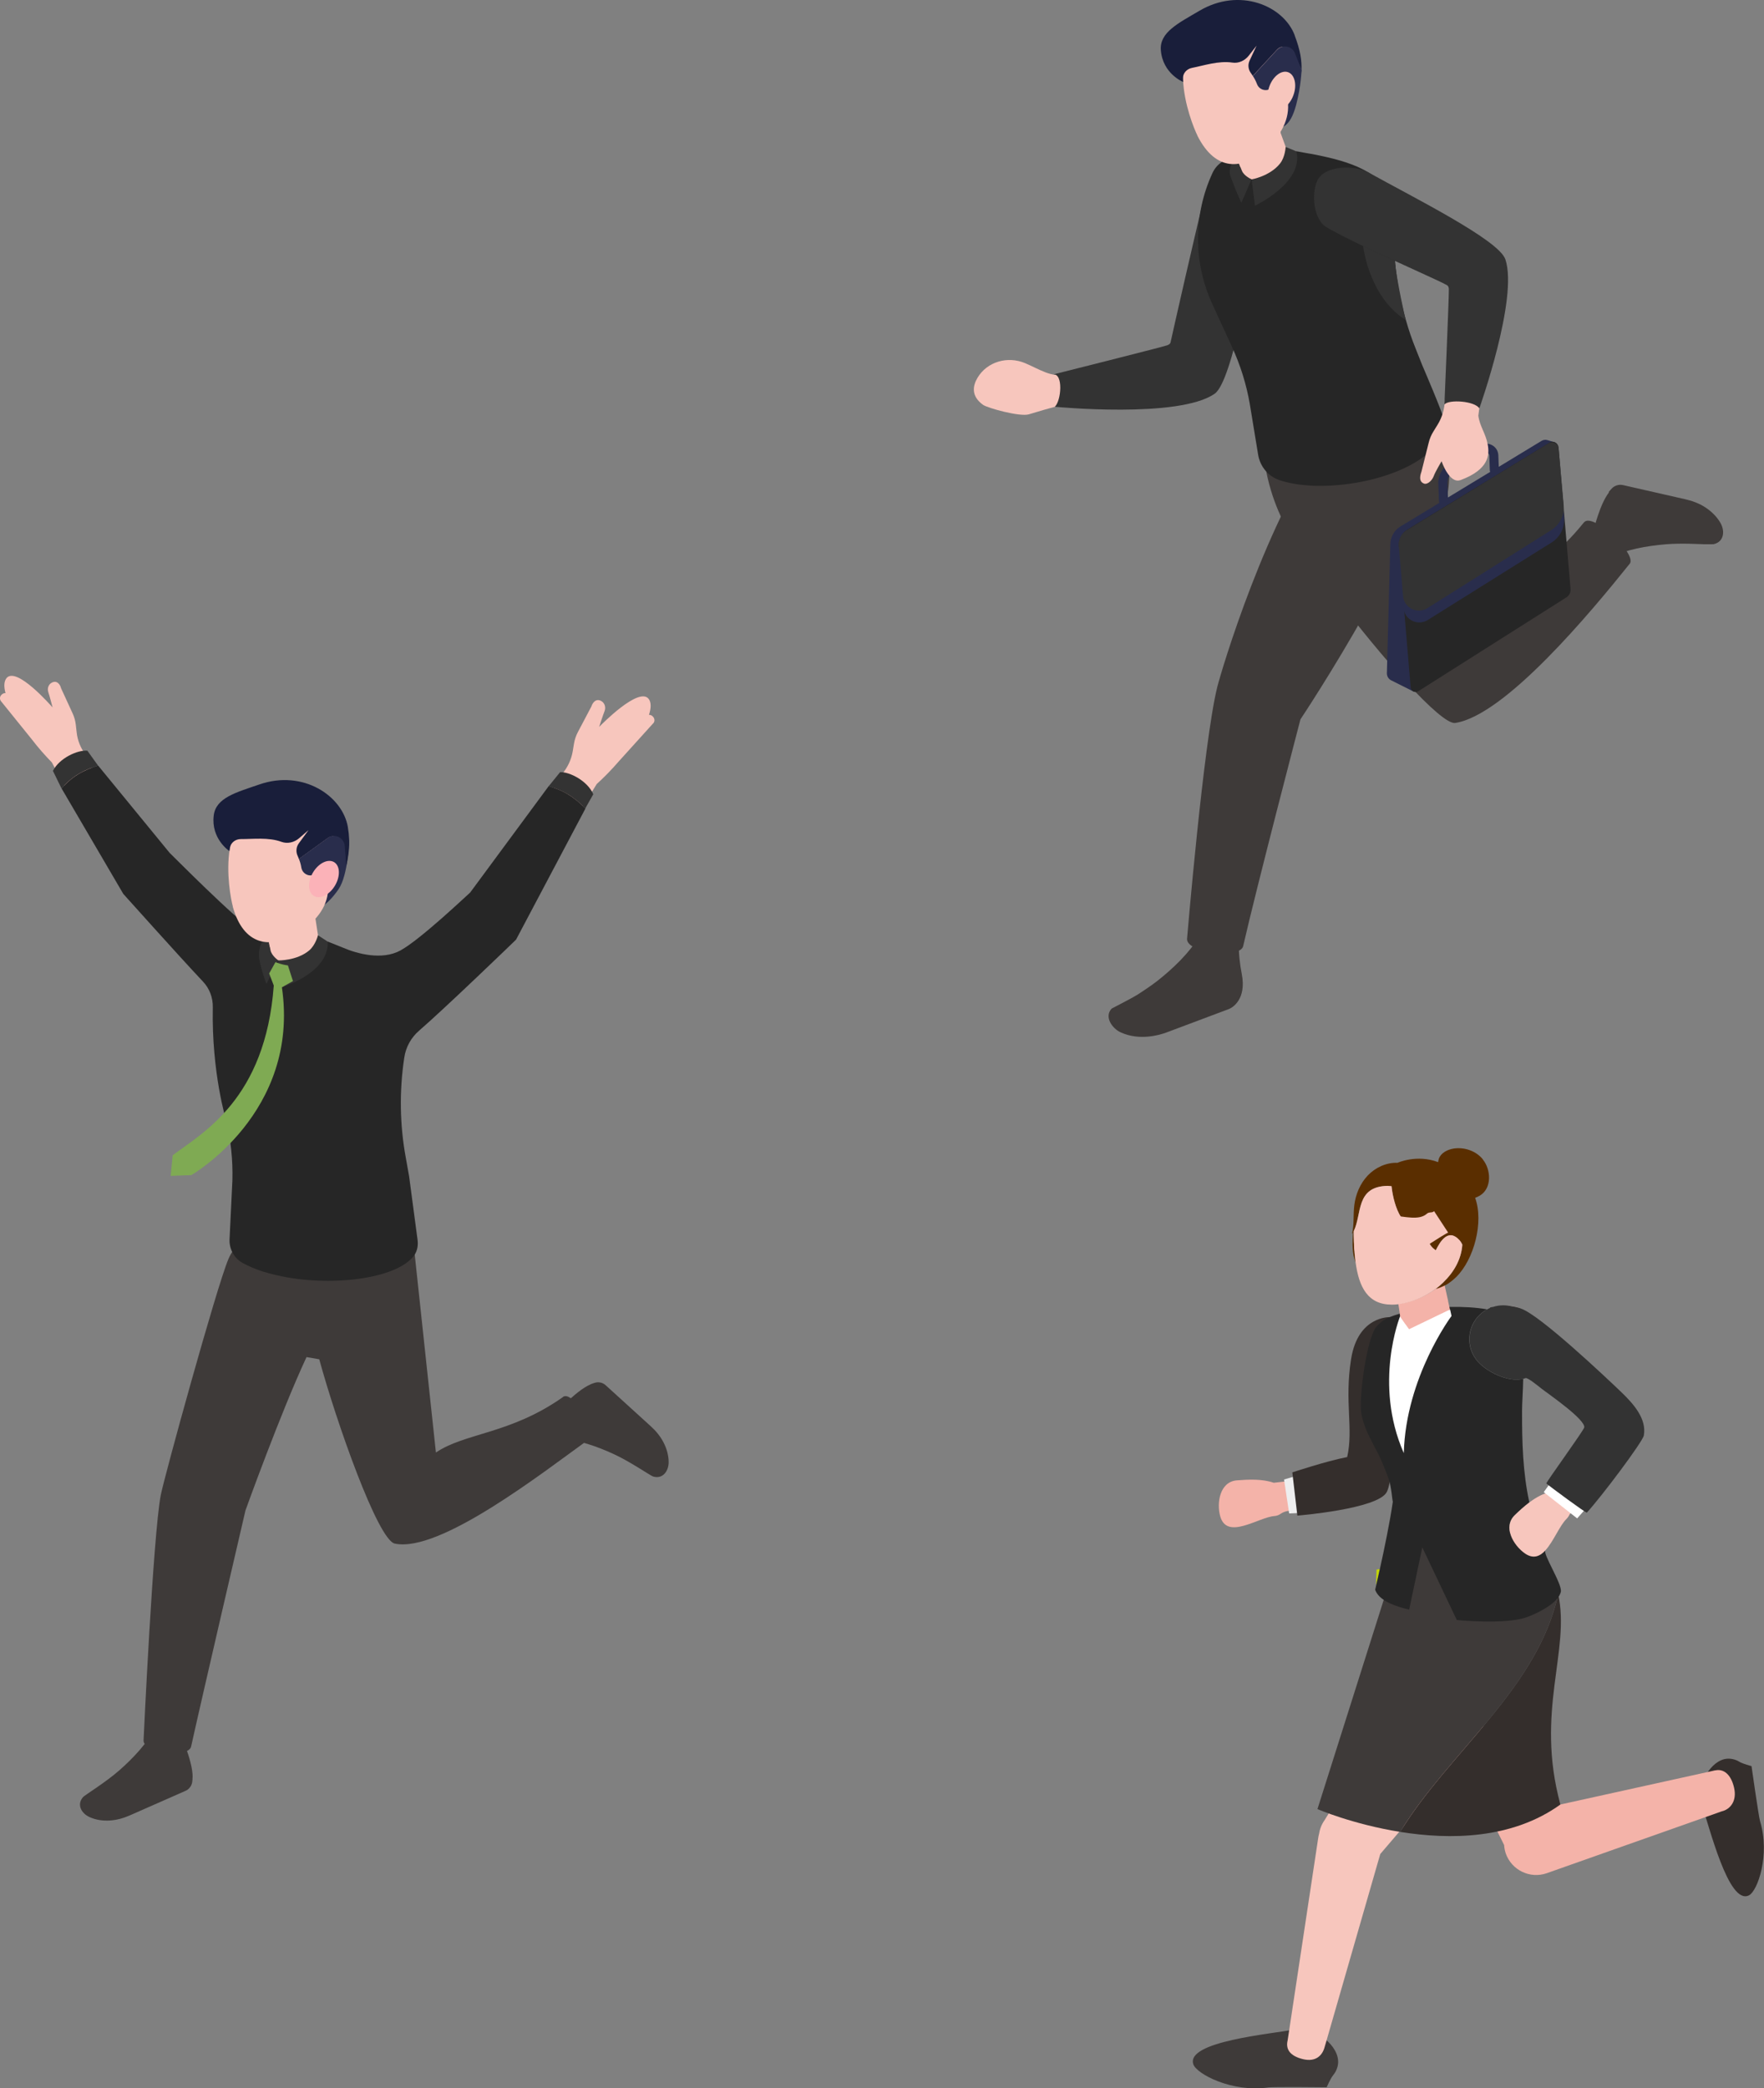 <?xml version="1.0" encoding="UTF-8"?><svg id="_レイヤー_2" xmlns="http://www.w3.org/2000/svg" width="210.63" height="249.25" viewBox="0 0 210.63 249.25"><rect x="0" y="0" width="210.63" height="249.25" fill="#808080" stroke="none"/><defs><style>.cls-1{fill:#f4b3a9;}.cls-2{fill:#f7c6bd;}.cls-3{fill:#eeeeef;}.cls-4{fill:#fff;}.cls-5{fill:#fbb2b8;}.cls-6{fill:#7faa53;}.cls-7{fill:#333;}.cls-8{fill:#c3d600;}.cls-9{fill:#191e3a;}.cls-10{fill:#3e3a39;}.cls-11{fill:#292d4c;}.cls-12{fill:#262626;}.cls-13{fill:#342e2c;}.cls-14{fill:#5a2e00;}</style></defs><g id="_デザイン"><g><g><path class="cls-2" d="m128.91,47.83c-.08.01-.16.02-.24.04-.58.09-3.65.91-5.81,1.58-1.07.33-4.95-.75-5.48-1.13-1.43-1.03-1.25-2.24-.66-3.23,1.15-1.93,3.6-2.62,5.67-1.75,1.72.72,3.3,1.81,4.58,1.24.4-.18.68.14,1.03-.03l.9,3.29Z"/><g><path class="cls-10" d="m192.08,58.73c.13-.15.25-.3.39-.44.34-.35.85-.5,1.33-.39l7.43,1.69c.85.19,1.68.5,2.41.98.23.15.43.3.62.46.08.07.16.14.23.21.05.04.1.09.14.14.14.13.26.27.38.42.03.04.07.09.1.13.13.16.24.34.34.52.53.95.41,2.22-.83,2.5-.04,0-.13.01-.25.01-.05,0-.1,0-.16,0-.05,0-.1,0-.16,0-.07,0-.14,0-.22,0-.06,0-.12,0-.18,0-.07,0-.13,0-.2,0-.07,0-.14,0-.21-.01-.44-.02-.95-.04-1.49-.05-.91-.02-1.9-.01-2.8.06-2.3.19-4.78.63-6.87,1.62,0,0-1.19-1.88-2.15-1.78,0,0,.31-1.6.86-3.24.35-1.05.81-2.13,1.34-2.8h-.03Z"/><path class="cls-10" d="m189.13,62.35c-5.3,6.61-11.24,8.35-14.18,11.91,0,0-8.15-22.19-13.43-26.07-2.3-1.69-6.68,3.99-10.82,4.9l.29,1.97c.53,3.65,1.88,7.13,4,10.15,1.44,2.06,3.02,4.04,4.42,5.9,5.39,7.16,12.66,15.44,14.35,15.18,5.97-.91,16.2-13.22,20.84-19.01.91-1.13-4.44-6.2-5.46-4.93Z"/></g><g><path class="cls-10" d="m147.92,112.56c.05-3.11-1.72-.59-1.72-.59-.79.65-2.93-.31-2.93-.31-1.25,2.08-3.17,3.91-5.08,5.42-.75.58-1.62,1.16-2.43,1.68-.48.31-3.02,1.62-3.02,1.62-.93.98.06,2.39,1.1,2.85,2.23,1.01,4.59.32,5.45,0l7.46-2.8c.41-.16,2.1-1.15,1.53-4.14-.24-1.23-.38-2.47-.36-3.72Z"/><path class="cls-10" d="m168.54,45.38c-.25.2-9.6,6.05-9.94,6.52-7.32,9.87-12.75,28.08-13.26,30.13-1.64,6.67-3.6,30.02-3.6,30.02-.11,1.71,6.35,2.43,6.7.88,1.57-6.9,6.84-27.07,6.84-27.07,0,0,3.83-5.73,7.86-12.92,1.85-3.3,6.6-6.96,8.29-9.98,2.26-4.07,2.11-9.05-.25-13.06l-2.64-4.51Z"/></g><path class="cls-7" d="m125.76,44.69c1.21-.12.97,3.13.19,3.86,0,0,14.82,1.44,19.09-1.56,2.13-1.5,4.37-15.01,5.76-21.32.46-2.07-.93-4.1-3.03-4.41-1.87-.28-3.64.9-4.1,2.73-1.02,4.12-3.53,15.19-3.89,16.83-.04.22-.22.33-.43.4-.91.29-13.58,3.47-13.58,3.47Z"/><path class="cls-12" d="m172.38,50.06c.48,4.8-7.74,7.87-14.52,7.93-.6.01-1.18,0-1.74-.06-1.2-.08-2.33-.29-3.31-.61-1.36-.44-2.35-1.63-2.58-3.03l-1-6.08c-.41-2.36-1.13-4.65-2.13-6.82l-2.34-5.09c-2.29-4.96-2.28-10.69.02-15.66.48-1.04,1.49-1.75,2.62-1.79.09,0,.18,0,.27,0,.3,0,1.83-1.73,2.11-1.69l2.8.5,3.3.59c.08.02.18.03.27.05.32.05.63.1.95.17,4.03.81,8.06,1.99,9.49,5.89-.16,1.65-.2,3.3-.14,4.96.02.61.06,1.22.12,1.83.21,2.39.64,4.76,1.31,7.08.32,1.13.7,2.25,1.14,3.34l.82,2.06s2.5,5.79,2.56,6.45Z"/><path class="cls-7" d="m167.84,38.19c-4.39-2.74-5.08-8.83-5.08-8.83l3.79,1.78c.21,2.39,1.29,7.05,1.29,7.05Z"/><path class="cls-2" d="m154.34,19.02c.23.19-3.33,3.06-4.89,2.39,0,0-2.9-.67-1.96-1.53.14-.13.44-.36.44-.36l-.07-.18-.46-1.27-2.32-6.37,5.57-2.03.48,1.32,1.53,4.19.97,2.66,1.16.21s-.54.96-.45.97Z"/><path class="cls-7" d="m148.23,24.19l1.21-2.79s-.89-.38-1.15-1.02l-.63-1.56-.35.4c-.41.47-.61,1.21-.37,1.86.71,1.95,1.28,3.11,1.28,3.11Z"/><path class="cls-7" d="m149.85,24.55l-.4-3.14s2.18-.37,3.39-1.89c.62-.77.67-1.98.67-1.98l1.28.52c.93,3.74-4.94,6.49-4.94,6.49Z"/><path class="cls-11" d="m149.75,9.36c-.8,2.2.57,5.27,1.92,5.76s2.41-.03,3.09-2.58c.6-2.26.65-4.18.65-4.18,0,0-4.87-1.2-5.67,1Z"/><path class="cls-2" d="m152.89,15.73c.03,1.33-.93,2.79-2.26,3.84-.86.67-2.07.74-2.54.33l-.46-1.27-1.59-5.56,5.32-1.52.38-.11,1.05,3.68c.06.2.09.4.09.61Z"/><path class="cls-2" d="m142.97,16.18c2.21,4.41,5.44,4,7.97,1.81,1.71-1.48,2.99-3.39,2.86-5.57-.09-1.41.57-2.96.35-4.09-.86-4.33-4.3-6.38-7.89-5.66-8.18,1.63-4.05,11.98-3.28,13.51Z"/><path class="cls-9" d="m154.59,4.2c-1.35-3.54-6.59-5.73-11.36-2.92-2.51,1.48-4.79,2.57-4.62,4.71.22,2.81,2.66,3.79,2.66,3.79l-.02-.37c-.04-.65.45-1.19,1.09-1.31,1.34-.26,3.19-.88,4.8-.63.75.12,1.5-.23,1.97-.83l.93-1.19-.83,1.78c-.24.51-.16,1.09.18,1.53.07.09.13.2.2.3l2.88-3.12c.68-.74,1.59-.24,2.1.59l.84,1.83c.02-1.14-.11-2.27-.83-4.16Z"/><path class="cls-11" d="m152.48,5.95l-2.88,3.12c.18.28.35.59.49.96.25.67,1.05.94,1.65.54.36-.24.69-.53.8-.81.28-.69.96-1,1.15-.61.51,1.05.66,1.63.66,1.96.39-.51.93-1.63,1.07-2.74l-.75-1.89c-.28-.97-1.5-1.26-2.19-.52Z"/><path class="cls-2" d="m151.57,10.31c-.45,1.22-.16,2.45.63,2.74s1.8-.47,2.24-1.69c.45-1.22.16-2.45-.63-2.74-.79-.29-1.8.47-2.24,1.69Z"/><path class="cls-11" d="m165.6,80.36c0,.34.17.65.47.82l2.79,1.4,16.82-29.78-.91-.27c-.24-.07-.49-.04-.7.09l-5.11,3.1-.05-1.37c-.02-.52-.3-.98-.76-1.22-.45-.25-.99-.24-1.44.03l-3.66,2.18c-.85.5-1.35,1.43-1.31,2.41l.08,2.07c0,.07.02.14.05.2l-4.64,2.81c-.74.45-1.19,1.24-1.22,2.1l-.41,15.46Zm12.34-24.04l-5.05,3.06-.06-1.7c-.02-.59.28-1.14.78-1.44l3.66-2.18c.12-.07.25-.07.37,0,.12.07.19.18.19.31l.06,1.76c0,.07.02.13.05.19Z"/><path class="cls-12" d="m185.01,52.84l-16.94,10.35c-.71.43-1.11,1.23-1.04,2.05l1.41,16.82c.04.44.54.68.91.44l17.7-11.21c.33-.22.52-.6.48-1l-1.44-16.91c-.05-.53-.63-.82-1.08-.55Z"/><path class="cls-11" d="m166.97,65.34l.61,7.21c.12,1.44,1.74,2.22,2.95,1.42l14.83-9.28c.96-.64,1.49-1.75,1.4-2.9l-.72-8.13-19.07,11.68Z"/><path class="cls-7" d="m167.97,63.28c-.64.39-1.01,1.12-.95,1.87l.51,5.99c.12,1.44,1.74,2.22,2.95,1.42l14.83-9.34c.96-.64,1.49-1.75,1.4-2.9l-.6-6.77c-.05-.6-.72-.93-1.23-.62l-16.91,10.36Z"/><path class="cls-2" d="m174.39,57.3c-1.34.5-2.26-2.25-2.26-2.25,0,0-.76,1.28-.93,1.76-.19.54-.76,1.06-1.17.91-.52-.19-.56-.71-.3-1.43l.86-3.44c.11-.47.3-.92.56-1.34l.5-.81c.56-.9.85-1.93.87-2.98l.62-.56,3.79-.65-.41,3.1c.15,1.24.89,2.14,1.12,3.44.23,1.24.16,2.99-3.26,4.26Z"/><path class="cls-7" d="m172.49,48.26c.53-.6,3.58-.41,4.15.48,0,0,4.67-13.12,3.11-17.78-.78-2.33-11.01-7.4-16.32-10.36-1.74-.97-5.28-.85-6.13.95-.76,1.61-.45,4.66,1.08,5.57,1.03.61,2.63,1.41,4.38,2.25,4.08,1.95,9.05,4.12,10,4.66.18.1.24.29.24.5.02.9-.53,13.72-.53,13.72Z"/></g><g><g><path class="cls-1" d="m155.14,176.63l-3.05.35c-1.37-.49-3.1-.39-4.4-.29-2.04.16-2.44,2.69-1.99,4.29.81,2.89,4.55.12,6.47-.03.29-.02.54-.12.75-.27.83-.57,2.05-.4,3.38-.15-.31-1.33-.68-2.63-1.16-3.9Z"/><polygon class="cls-3" points="153.32 176.59 153.93 180.64 156.29 180.53 155.11 176.06 153.32 176.59"/><path class="cls-13" d="m161.33,162.19c-.82,5.16.3,8.31-.47,11.72-2.54.49-6.55,1.83-6.55,1.83l.6,5.16s9.64-.78,10.68-2.82c1.04-2.05.69-11.78.69-11.78l-.33-9.09s-3.8-.17-4.62,4.99Z"/><path class="cls-10" d="m159.62,246.91h.01s0,0,0,0c.13-.34.18-.69.14-1.04-.21-2.12-3.19-4.06-5.13-3.65-2.78.55-13.08,1.42-12.15,4.17.39,1.15,4.61,3.39,8.96,2.76.62-.09,6.96-.02,6.96-.02,0,0,.46-1.06.76-1.42.21-.26.36-.52.46-.79Z"/><path class="cls-13" d="m206.89,209.96h-.01s0,0,0,0c-.34-.07-.68-.07-1,.01-1.97.5-3.38,3.59-2.71,5.37.92,2.55,3.22,12.14,5.67,10.88,1.03-.53,2.54-4.83,1.32-8.85-.17-.57-1.02-6.57-1.02-6.57,0,0-1.07-.28-1.45-.52-.27-.17-.54-.26-.81-.32Z"/><path class="cls-1" d="m204.8,211.3l-.66.15-17.82,3.93-3.1-10.1-.1.43c-1.63.63-3.48.69-5.35.42l-3.28,3.84,5.11,10.25c.02.33.08.66.19.99.7,2.01,2.9,3.07,4.9,2.37l18.2-6.43,2.68-.95c1.02-.23,1.85-1.22,1.49-2.81-.36-1.59-1.24-2.31-2.26-2.08Z"/><path class="cls-2" d="m171.66,204.27c-1.74-.76-3.21-1.56-4.15-2.12l-1.44,2.32-7.91,12.78c-.37.52-.58,1.1-.67,1.69-.04.15-.07.29-.09.44l-3.44,22.77-.21,1.38c-.25,1.02.23,1.85,1.81,2.24,1.59.39,2.37-.48,2.62-1.49l.18-.61,6.45-22.38s0,0,0,0l9.68-11.31,3.28-3.84c-1.42-.21-2.84-.6-4.17-1.08-.67-.24-1.33-.5-1.95-.77Z"/><path class="cls-10" d="m181.55,182.91l-13.94.51-10.3,32.51s4.23,1.82,9.88,2.72c5.74-9.44,16.45-17.13,18.87-28.41-.54-2.45-1.83-4.84-4.51-7.33Z"/><path class="cls-13" d="m186.06,190.24c-2.42,11.27-13.13,18.97-18.87,28.41,5.9.95,13.34.9,19.13-3.27-3.04-11.12,1.23-18.37-.27-25.14Z"/><path class="cls-8" d="m164.36,187.35l-.04,1.84c.1-.43.25-1.09.43-1.91l-.4.07Z"/><path class="cls-12" d="m185.92,190.83c.22-.26.38-.54.45-.83.21-.9-2.21-4.57-1.84-4.97-.67.74-1.45,1.08-2.46.38-1.37-.95-2.67-3.16-1.19-4.58.5-.48,1.09-1.02,1.73-1.51-.78-3.57-.88-7.23-.87-10.94,0-.89.11-2.29.14-3.81-1.73.49-4.58-.86-5.66-2.34-1.32-1.81-.92-4.35.89-5.67.14-.11.3-.19.45-.28-1.34-.24-2.93-.32-4.45-.29,0,0-5.93,1.08-5.96.8-.99.3-1.58.51-2.12.92-.21.16-.42.35-.64.6-.14.15-.28.39-.41.69-.99,2.23-1.69,7.98-1.45,9.61.11.7.33,1.36.59,2,.27.66.59,1.29.93,1.93.38.72.76,1.44,1.06,2.18.73,1.79.86,2.08,1.05,3.46.03.19.05.4.08.63.02.13.03.25.06.38,0,.02.01.04.01.05-.34,2.41-1.05,5.78-1.55,8.05-.18.81-.33,1.48-.43,1.91-.08.34-.13.54-.13.54.03.09.07.17.11.25.6,1.19,2.52,1.79,3.95,2.13l1.57-7.43,4.12,8.67s5.7.58,8.3-.32c.95-.33,2.79-1.17,3.67-2.21Z"/><path class="cls-2" d="m181.64,156.19c-.38-.14-.76-.24-1.15-.28-.33-.08-.66-.11-1-.1.33,0,.66.03.98.11.39.05.78.14,1.17.28Z"/><path class="cls-2" d="m187.21,175.27l-2.01,2.8c-.9.15-1.78.65-2.58,1.25-.65.49-1.24,1.03-1.73,1.51-1.48,1.42-.18,3.62,1.19,4.58,1.01.7,1.79.36,2.46-.38.97-1.07,1.7-2.96,2.52-3.75.16-.16.27-.33.35-.52,1.07-1.26,2.4-2.47,3.65-3.75-1.26-.64-2.53-1.23-3.84-1.74Z"/><polygon class="cls-4" points="185.38 176.63 184.33 178.1 188.32 181.23 190.26 179.04 185.38 176.63"/><path class="cls-7" d="m181.64,156.19c-.39-.14-.78-.23-1.17-.28-.32-.08-.65-.11-.98-.11-.41,0-.82.06-1.21.19-.12.02-.23.03-.35.06,0,0,0,.03-.01.06-.12.05-.23.11-.34.17-.15.08-.3.17-.45.28-1.81,1.32-2.21,3.86-.89,5.67,1.08,1.48,3.92,2.82,5.66,2.34.09-.02.17-.05.25-.08.27-.11,1.66,1.06,1.97,1.3,1.08.81,5.13,3.62,5.05,4.57-.03.34-4.63,6.63-4.53,6.71.4.33,4.75,3.57,4.84,3.47,1.89-2.08,6.66-8.46,6.8-9.2.36-2.01-1.24-3.79-2.72-5.21-2.01-1.92-9.63-9.11-11.92-9.93Z"/><path class="cls-4" d="m167.18,157.1s-3.23,8.01.44,16.34c.24-9.09,5.7-16.37,5.7-16.37l-.17-.77-5.96.8Z"/><path class="cls-1" d="m172.92,155.31l-.51-2.29c-1.54,1.46-3.6,2.41-5.45,2.6.07.37.13.77.18,1.18,0,.08.02.15.03.23,0,.02,0,.05,0,.07.02.13,1.08,1.55,1.08,1.55l4.88-2.35-.22-.99Z"/><path class="cls-14" d="m177.07,138.39c-.82-1.02-2.21-1.5-3.5-1.3-.75.12-1.53.52-1.77,1.23-.04.13-.06.26-.08.39-2.56-.97-4.85.08-4.85.08-1.32-.05-2.63.55-3.55,1.51-.91.96-1.45,2.24-1.61,3.56-.14,1.14-.01,2.31-.27,3.43.04-.06.07-.13.11-.2-.08,1.33-.11,2.52.3,3.56-.1-.77-.17-1.59-.2-2.47-.02-.44-.02-.84-.02-1.22,1.01-2.04.2-5.34,4.05-5.41.17,0,.32.02.47.04.13,1.21.52,2.76,1.13,3.68.65.99,1.76,1.45,2.96,1.58.12.98.37,1.86,1.2,2.39.52-1.06,1.5-2.68,2.84-1.19.14.16.25.33.33.52-.12,1.76-1.03,3.31-2.29,4.52-.28.27-.58.53-.89.76.34-.09.67-.22.98-.37.17-.08.34-.16.5-.27.34-.23.66-.49.96-.78,2.13-2.09,3.32-6.55,2.27-9.46.19-.07.38-.16.57-.27,1.46-.89,1.32-3.1.36-4.29Z"/><path class="cls-2" d="m171.45,149.23c-.84-.53-1.08-1.41-1.2-2.39-1.2-.13-2.31-.59-2.96-1.58-.61-.92-1.01-2.46-1.13-3.68-.15-.02-.31-.03-.47-.04-3.84.07-3.04,3.37-4.05,5.41,0,.39,0,.79.02,1.22.04.88.1,1.7.2,2.47.41,3.05,1.49,5.09,4.36,5.08.22,0,.44-.01.66-.04,1.51-.16,3.16-.82,4.55-1.85.31-.23.61-.49.89-.76,1.27-1.21,2.17-2.75,2.29-4.52-.09-.19-.19-.36-.33-.52-1.34-1.49-2.31.13-2.84,1.19Z"/></g><path class="cls-2" d="m172.93,147.11c-.07.03-.13.07-.2.1-.47.24-2.86,1.77-4.52,2.93-.82.58-4.42.72-4.98.54-1.5-.49-1.68-1.56-1.45-2.58.45-1.96,2.35-3.21,4.35-3.04,1.66.14,3.31.64,4.24-.19.29-.26.62-.06.87-.31l1.67,2.55Z"/></g><g><path class="cls-10" d="m23,212.15c.05-2.06-1.76-5.85-1.76-5.85-.68.63-2.66-.14-2.66-.14-1.03,1.94-2.67,3.68-4.32,5.13-1.67,1.47-4.13,2.96-4.35,3.21-.79.92-.16,1.96.78,2.38.77.35,1.6.46,2.42.41.85-.05,1.66-.29,2.41-.62l6.63-2.92c.43-.19.73-.59.8-1.05.03-.18.04-.37.04-.55Z"/><path class="cls-10" d="m70.53,165.23c-1.91.79-4.63,3.98-4.63,3.98.85.36.95,2.48.95,2.48,2.19.16,4.45.95,6.44,1.87,2.02.93,4.38,2.58,4.69,2.67,1.16.35,1.85-.65,1.86-1.68,0-.84-.23-1.64-.61-2.38-.39-.76-.93-1.4-1.55-1.96l-5.36-4.87c-.35-.32-.83-.43-1.28-.3-.18.05-.35.12-.52.18Z"/><path class="cls-2" d="m77.96,86.37l-4.06,4.49c-.84.97-1.75,1.91-2.65,2.72l-3,4.87-3.1-2.54,1.95-3.51c.67-.78,1.12-1.73,1.29-2.75l.15-.91c.08-.47.23-.92.45-1.34l1.63-3.09c.11-.38.54-1.05,1.23-.6.3.18.54.66.33,1.19-.17.42-.59,1.7-.64,1.86.23-.23,4.72-4.83,5.91-3.35.32.42.31,1.09.04,1.91.16,0,.31.05.43.17l.04.04c.24.24.25.62,0,.85Z"/><path class="cls-10" d="m67.22,166.75c-6.28,4.43-11.71,4.26-15.17,6.62l-3.05-28.49-17.18-.59c-.09,1.28-.17,3.17.09,5.15-.95-.36-2.53-1.15-2.72-1.02-.23.17-1.14.03-1.91,1.84-1.43,3.37-7.7,26.16-8.09,28.22-.92,4.9-2.05,29.28-2.05,29.28.05,1.55,5.37,2.12,5.68.7,1.35-6.1,6.49-28.18,6.49-28.18,0,0,4.2-11.68,7.29-18.3l1.52.26c2.05,7.51,7,21.57,9.02,22,5.35,1.14,17.62-8.44,23.14-12.42,1.07-.77-1.85-5.94-3.06-5.09Z"/><path class="cls-2" d="m.15,83.73l3.65,4.52c.75.98,1.58,1.92,2.39,2.75l2.61,4.83,3.11-2.27-1.68-3.47c-.6-.79-.98-1.72-1.08-2.71l-.1-.88c-.05-.45-.17-.89-.36-1.31l-1.4-3.05c-.08-.37-.46-1.03-1.14-.64-.3.16-.55.6-.38,1.12.14.41.47,1.66.51,1.82-.21-.23-4.26-4.88-5.48-3.53-.33.39-.36,1.03-.14,1.82-.15-.01-.3.03-.42.14l-.04.04c-.25.21-.27.58-.05.82Z"/><path class="cls-7" d="m9.25,92.46c.82-.51,1.66-.84,2.46-1.08l-1.28-1.78c-1.17-.1-3.34.88-4.11,2.41l1.02,2.09c.52-.58,1.14-1.16,1.91-1.64Z"/><path class="cls-12" d="m67.83,94.81c-.77-.47-1.57-.76-2.32-.97l-9.37,12.69c-.23.18-5.89,5.58-8.32,6.91-2.23,1.22-5.22.38-6.87-.33-.29-.13-1.83-.73-1.83-.73l-4.75-1.87c-.28-.09-2.1,1.31-2.39,1.25-.16-.04-.33-.07-.49-.08-.36-.12-.7-.27-1.02-.47-2.35-1.46-10-9.23-10.22-9.42l-8.53-10.41c-.8.24-1.63.57-2.46,1.08-.77.48-1.39,1.06-1.91,1.64l7.37,12.59c.24.25,6.51,7.28,9.51,10.46.79.83,1.2,1.93,1.18,3.07-.16,7.82,1.6,13.53,1.6,13.53.56,2.32.8,4.72.74,7.11l-.34,7.04c-.06,1.16.54,2.27,1.55,2.84.72.39,1.52.73,2.38,1.01.54.17,1.09.32,1.67.45,6.26,1.47,14.45.49,16.47-2.4.36-.52.46-1.18.38-1.8l-1.01-7.6-.39-2.18c-.73-3.96-.79-8-.19-11.97.18-1.27.82-2.42,1.79-3.25,2.96-2.55,11.21-10.5,11.56-10.85l8.28-15.64c-.57-.6-1.24-1.19-2.06-1.69Z"/><path class="cls-7" d="m69.88,96.5l.96-1.7c-.67-1.58-2.8-2.68-3.96-2.64l-1.37,1.69c.75.21,1.54.5,2.32.97.82.5,1.49,1.09,2.06,1.69Z"/><path class="cls-2" d="m38.49,113.25c.19.23-3.87,2.34-5.27,1.38,0,0-2.71-1.23-1.63-1.88.16-.1.5-.26.5-.26l-.03-.19-.2-1.34-1.02-6.7,5.86-.9.21,1.39.68,4.4.43,2.8,1.1.44s-.71.83-.63.86Z"/><path class="cls-7" d="m31.82,117.43l1.41-2.8s-.8-.55-.93-1.22l-.31-1.65-.42.32c-.16.13-.3.36-.41.62-.27.65-.3,1.37-.15,2.05.32,1.51.81,2.69.81,2.69Z"/><path class="cls-7" d="m33.38,117.93l-.16-3.3s2.21.06,3.7-1.19c.76-.64,1.05-1.81,1.05-1.81l1.16.76c.18,3.85-5.74,5.54-5.74,5.54Z"/><path class="cls-11" d="m36.19,103.34c-1.22,2-1.21,4.23.03,4.98,1.23.75,2.7-.01,4.2-2.18,1.17-1.7,1.27-5.88,1.27-5.88,0,0-4.28,1.08-5.5,3.08Z"/><path class="cls-2" d="m37.61,109.7c-.23,1.31-1.46,2.56-2.97,3.32-.97.49-2.06.45-2.44-.05l-.35-2.01-.45-5.22,5.52-.44.39-.03.31,3.81c.02.21,0,.41-.03.62Z"/><path class="cls-2" d="m27.79,108.2c1.31,4.76,4.54,4.99,7.46,3.33,1.96-1.12,3.6-2.73,3.89-4.9.19-1.4,1.14-2.79,1.15-3.94,0-4.42-2.96-7.1-6.62-7.1-8.34,0-6.32,10.95-5.87,12.6Z"/><path class="cls-9" d="m41.54,98.73c-.63-3.73-5.34-6.91-10.57-5.1-2.76.95-5.2,1.58-5.45,3.71-.34,2.79,1.87,4.24,1.87,4.24l.06-.36c.09-.65.68-1.08,1.33-1.07,1.37.01,3.3-.24,4.83.33.71.26,1.52.07,2.09-.42l1.14-.98-1.16,1.58c-.33.45-.37,1.04-.12,1.54.05.1.09.22.13.33l3.44-2.49c.81-.59,1.61.08,1.94.99l.29,2.26c.24-1.12.52-2.55.18-4.55Z"/><path class="cls-11" d="m39.13,100.02l-3.44,2.49c.12.31.23.64.29,1.04.12.7.85,1.13,1.51.85.4-.17.78-.38.94-.64.41-.62,1.14-.79,1.25-.37.3,1.13.33,1.73.26,2.05.96-.84,1.42-2.09,1.31-3.34l-.09-1.14c-.08-1-1.23-1.53-2.04-.94Z"/><path class="cls-5" d="m37.37,104.14c-.66,1.12-.61,2.37.11,2.8.73.43,1.85-.12,2.52-1.24.66-1.12.61-2.37-.11-2.8-.73-.43-1.85.12-2.52,1.24Z"/><path class="cls-6" d="m20.62,137.89c3.56-2.68,11.07-6.68,12.07-20.26l-.55-1.44.75-1.35c.72.28,1.26.36,1.49.39l.6,1.87-1.32.74c2.19,14.97-10.82,22.42-10.82,22.42l-2.46.09.24-2.47Z"/></g></g></g></svg>